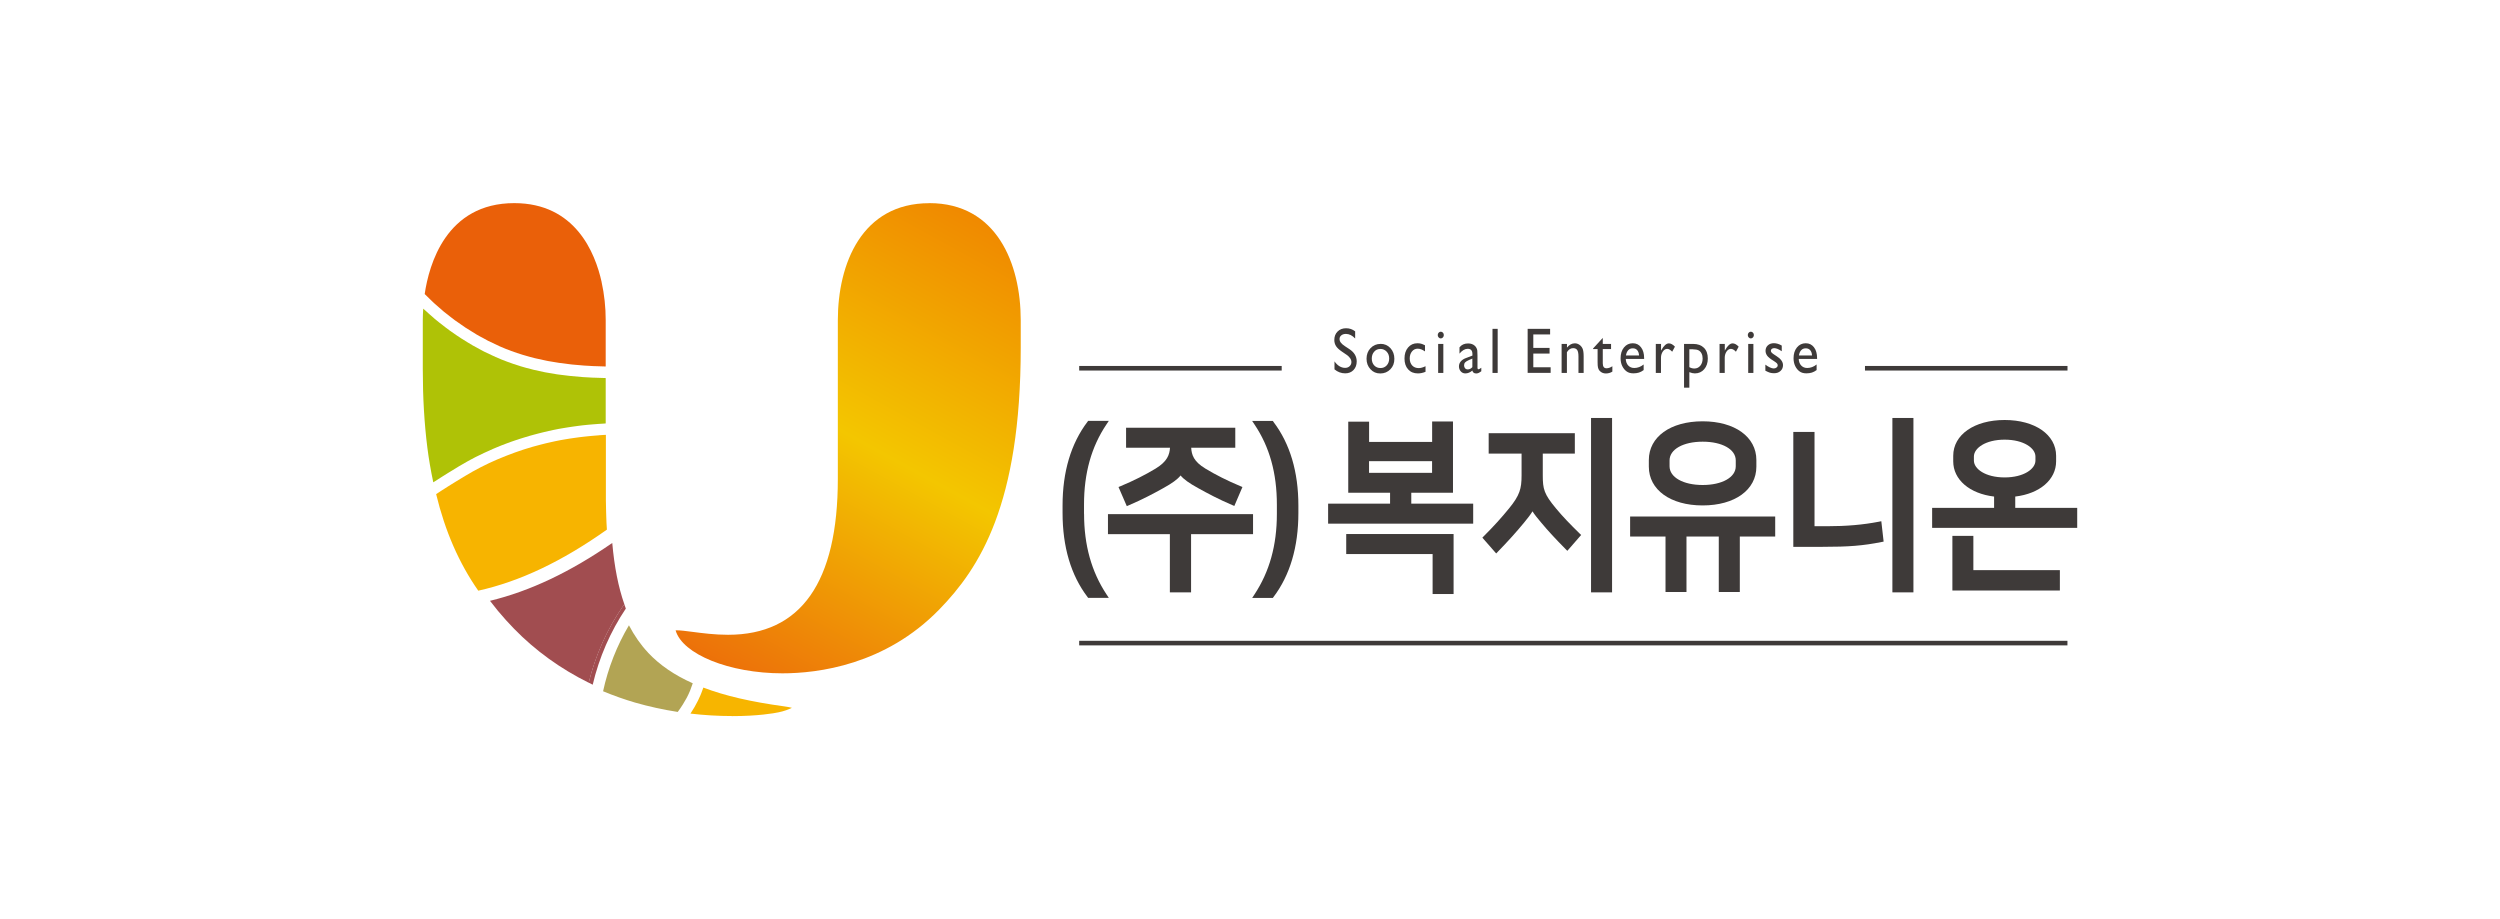 <svg width="272" height="100" viewBox="0 0 272 100" fill="none" xmlns="http://www.w3.org/2000/svg">
<path d="M146.456 38.565L145.989 38.247C145.698 38.047 145.484 37.852 145.361 37.658C145.237 37.463 145.173 37.243 145.173 36.99C145.173 36.614 145.289 36.309 145.529 36.069C145.762 35.836 146.074 35.713 146.45 35.713C146.826 35.713 147.143 35.823 147.441 36.05V36.828C147.13 36.497 146.793 36.329 146.437 36.329C146.236 36.329 146.067 36.381 145.938 36.484C145.808 36.588 145.743 36.718 145.743 36.88C145.743 37.022 145.788 37.158 145.886 37.282C145.983 37.405 146.132 37.541 146.346 37.677L146.819 37.988C147.344 38.338 147.61 38.779 147.61 39.324C147.61 39.706 147.493 40.017 147.26 40.263C147.027 40.503 146.728 40.62 146.359 40.62C145.931 40.62 145.542 40.477 145.192 40.186V39.317C145.523 39.784 145.912 40.024 146.352 40.024C146.547 40.024 146.709 39.965 146.839 39.842C146.968 39.719 147.033 39.57 147.033 39.395C147.033 39.103 146.845 38.824 146.463 38.565H146.456Z" fill="#3E3A39"/>
<path d="M150.203 37.411C150.637 37.411 150.994 37.567 151.279 37.878C151.564 38.189 151.707 38.578 151.707 39.045C151.707 39.511 151.564 39.881 151.272 40.179C150.981 40.477 150.618 40.633 150.177 40.633C149.736 40.633 149.392 40.484 149.107 40.173C148.822 39.868 148.679 39.486 148.679 39.032C148.679 38.578 148.822 38.182 149.114 37.878C149.405 37.573 149.768 37.418 150.203 37.418V37.411ZM150.17 37.969C149.898 37.969 149.678 38.066 149.509 38.267C149.334 38.461 149.25 38.714 149.25 39.019C149.25 39.323 149.341 39.57 149.516 39.758C149.691 39.946 149.918 40.043 150.196 40.043C150.475 40.043 150.695 39.946 150.877 39.751C151.052 39.557 151.143 39.31 151.143 39.006C151.143 38.701 151.052 38.455 150.87 38.26C150.689 38.066 150.456 37.962 150.177 37.962L150.17 37.969Z" fill="#3E3A39"/>
<path d="M155.097 39.836V40.452C154.818 40.568 154.54 40.627 154.267 40.627C153.82 40.627 153.47 40.484 153.204 40.186C152.938 39.894 152.809 39.499 152.809 39.006C152.809 38.513 152.938 38.111 153.198 37.807C153.457 37.502 153.794 37.346 154.215 37.346C154.365 37.346 154.494 37.366 154.611 37.392C154.728 37.424 154.87 37.483 155.039 37.567V38.234C154.754 38.034 154.494 37.936 154.248 37.936C154.002 37.936 153.788 38.034 153.626 38.234C153.464 38.435 153.379 38.682 153.379 38.993C153.379 39.317 153.47 39.57 153.645 39.764C153.82 39.952 154.06 40.05 154.358 40.05C154.572 40.05 154.825 39.978 155.104 39.842L155.097 39.836Z" fill="#3E3A39"/>
<path d="M160.75 38.675V40.017C160.75 40.127 160.782 40.179 160.847 40.179C160.912 40.179 161.022 40.121 161.165 40.011V40.393C161.035 40.484 160.938 40.549 160.86 40.581C160.782 40.614 160.704 40.633 160.62 40.633C160.38 40.633 160.238 40.529 160.192 40.315C159.952 40.523 159.699 40.627 159.427 40.627C159.233 40.627 159.064 40.555 158.935 40.406C158.805 40.264 158.734 40.082 158.734 39.862C158.734 39.661 158.798 39.486 158.928 39.33C159.058 39.175 159.239 39.051 159.479 38.961L160.199 38.688V38.52C160.199 38.137 160.03 37.949 159.687 37.949C159.382 37.949 159.084 38.124 158.792 38.474V37.794C159.012 37.509 159.324 37.366 159.732 37.366C160.037 37.366 160.283 37.457 160.471 37.632C160.536 37.69 160.588 37.768 160.639 37.859C160.691 37.956 160.717 38.047 160.73 38.144C160.743 38.241 160.75 38.416 160.75 38.682V38.675ZM160.192 39.946V39.013L159.816 39.175C159.622 39.259 159.492 39.343 159.408 39.427C159.33 39.512 159.291 39.622 159.291 39.751C159.291 39.881 159.33 39.985 159.401 40.069C159.479 40.153 159.576 40.192 159.693 40.192C159.875 40.192 160.037 40.114 160.192 39.946Z" fill="#3E3A39"/>
<path d="M156.75 36.089C156.841 36.089 156.925 36.121 156.99 36.193C157.055 36.264 157.087 36.348 157.087 36.452C157.087 36.556 157.055 36.64 156.99 36.711C156.925 36.782 156.847 36.821 156.75 36.821C156.666 36.821 156.588 36.782 156.523 36.711C156.458 36.64 156.426 36.549 156.426 36.452C156.426 36.355 156.458 36.27 156.523 36.199C156.588 36.128 156.666 36.089 156.75 36.089ZM156.471 37.418H157.035V40.575H156.471V37.418Z" fill="#3E3A39"/>
<path d="M162.383 35.778H162.947V40.575H162.383V35.778Z" fill="#3E3A39"/>
<path d="M166.208 35.778H168.652V36.387H166.824V37.852H168.593V38.468H166.824V39.959H168.71V40.568H166.208V35.784V35.778Z" fill="#3E3A39"/>
<path d="M170.486 37.418V37.819C170.739 37.508 171.024 37.353 171.342 37.353C171.517 37.353 171.685 37.405 171.834 37.508C171.99 37.612 172.1 37.748 172.184 37.93C172.262 38.105 172.301 38.39 172.301 38.772V40.575H171.737V38.779C171.737 38.455 171.692 38.228 171.601 38.085C171.51 37.949 171.361 37.878 171.154 37.878C170.888 37.878 170.661 38.027 170.48 38.319V40.575H169.903V37.418H170.48H170.486Z" fill="#3E3A39"/>
<path d="M173.325 37.917L174.382 36.763V37.418H175.283V37.982H174.382V39.524C174.382 39.887 174.518 40.069 174.784 40.069C174.985 40.069 175.199 39.998 175.425 39.849V40.432C175.212 40.568 174.972 40.633 174.719 40.633C174.466 40.633 174.246 40.549 174.077 40.38C174.025 40.328 173.98 40.276 173.947 40.212C173.915 40.147 173.883 40.069 173.857 39.965C173.831 39.861 173.818 39.667 173.818 39.382V37.982H173.325V37.917Z" fill="#3E3A39"/>
<path d="M178.881 39.051H176.884C176.897 39.356 176.988 39.596 177.156 39.771C177.325 39.946 177.539 40.037 177.805 40.037C178.174 40.037 178.518 39.907 178.829 39.654V40.264C178.654 40.393 178.485 40.484 178.317 40.536C178.148 40.588 177.947 40.62 177.72 40.62C177.409 40.62 177.156 40.549 176.962 40.4C176.767 40.257 176.612 40.062 176.495 39.816C176.378 39.57 176.32 39.291 176.32 38.974C176.32 38.494 176.443 38.105 176.69 37.8C176.936 37.502 177.254 37.346 177.642 37.346C178.031 37.346 178.323 37.495 178.543 37.787C178.77 38.079 178.881 38.474 178.881 38.967V39.045V39.051ZM176.897 38.675H178.33C178.317 38.429 178.245 38.234 178.129 38.098C178.012 37.962 177.85 37.898 177.649 37.898C177.448 37.898 177.279 37.962 177.156 38.098C177.027 38.234 176.942 38.429 176.903 38.675H176.897Z" fill="#3E3A39"/>
<path d="M180.722 37.418V38.144L180.754 38.092C181.026 37.606 181.298 37.359 181.571 37.359C181.785 37.359 182.005 37.476 182.232 37.716L181.934 38.267C181.739 38.059 181.558 37.956 181.389 37.956C181.208 37.956 181.052 38.053 180.916 38.241C180.786 38.435 180.715 38.662 180.715 38.922V40.575H180.151V37.418H180.715H180.722Z" fill="#3E3A39"/>
<path d="M183.224 42.182V37.418H184.209C184.715 37.418 185.103 37.56 185.389 37.839C185.667 38.118 185.81 38.507 185.81 39.006C185.81 39.479 185.68 39.868 185.415 40.173C185.149 40.477 184.812 40.626 184.403 40.626C184.222 40.626 184.021 40.581 183.801 40.49V42.176H183.224V42.182ZM184.196 38.001H183.801V39.946C183.976 40.043 184.151 40.095 184.345 40.095C184.611 40.095 184.825 39.991 184.993 39.79C185.162 39.589 185.246 39.324 185.246 39.006C185.246 38.798 185.207 38.617 185.129 38.461C185.052 38.306 184.941 38.189 184.805 38.118C184.669 38.047 184.468 38.008 184.209 38.008L184.196 38.001Z" fill="#3E3A39"/>
<path d="M187.658 37.418V38.144L187.69 38.092C187.962 37.606 188.235 37.359 188.507 37.359C188.721 37.359 188.941 37.476 189.168 37.716L188.87 38.267C188.675 38.059 188.494 37.956 188.325 37.956C188.144 37.956 187.988 38.053 187.852 38.241C187.722 38.435 187.651 38.662 187.651 38.922V40.575H187.087V37.418H187.651H187.658Z" fill="#3E3A39"/>
<path d="M190.484 36.089C190.575 36.089 190.659 36.121 190.724 36.193C190.788 36.264 190.821 36.348 190.821 36.452C190.821 36.556 190.788 36.64 190.724 36.711C190.659 36.782 190.581 36.821 190.484 36.821C190.4 36.821 190.322 36.782 190.257 36.711C190.192 36.64 190.16 36.549 190.16 36.452C190.16 36.355 190.192 36.27 190.257 36.199C190.322 36.128 190.4 36.089 190.484 36.089ZM190.205 37.418H190.769V40.575H190.205V37.418Z" fill="#3E3A39"/>
<path d="M192.072 40.348V39.673C192.227 39.797 192.396 39.894 192.558 39.972C192.727 40.049 192.863 40.088 192.979 40.088C193.096 40.088 193.2 40.056 193.284 39.991C193.368 39.926 193.414 39.849 193.414 39.758C193.414 39.667 193.388 39.589 193.329 39.531C193.278 39.472 193.154 39.382 192.973 39.265C192.61 39.045 192.37 38.85 192.26 38.688C192.15 38.526 192.091 38.358 192.091 38.17C192.091 37.923 192.176 37.729 192.344 37.573C192.513 37.418 192.733 37.34 192.999 37.34C193.265 37.34 193.563 37.424 193.855 37.599V38.215C193.524 37.988 193.245 37.878 193.038 37.878C192.928 37.878 192.843 37.904 192.772 37.956C192.707 38.008 192.668 38.079 192.668 38.163C192.668 38.234 192.701 38.306 192.759 38.37C192.817 38.435 192.928 38.513 193.077 38.61L193.278 38.74C193.751 39.038 193.991 39.369 193.991 39.725C193.991 39.985 193.9 40.199 193.718 40.361C193.537 40.529 193.304 40.607 193.018 40.607C192.85 40.607 192.701 40.587 192.565 40.549C192.435 40.51 192.266 40.432 192.065 40.328L192.072 40.348Z" fill="#3E3A39"/>
<path d="M197.699 39.051H195.702C195.715 39.356 195.806 39.596 195.974 39.771C196.143 39.946 196.357 40.037 196.623 40.037C196.992 40.037 197.336 39.907 197.647 39.654V40.264C197.472 40.393 197.303 40.484 197.135 40.536C196.966 40.588 196.765 40.62 196.538 40.62C196.227 40.62 195.974 40.549 195.78 40.4C195.585 40.257 195.43 40.062 195.313 39.816C195.197 39.57 195.138 39.291 195.138 38.974C195.138 38.494 195.261 38.105 195.508 37.8C195.754 37.502 196.072 37.346 196.461 37.346C196.85 37.346 197.135 37.495 197.362 37.787C197.588 38.079 197.699 38.474 197.699 38.967V39.045V39.051ZM195.715 38.675H197.148C197.135 38.429 197.07 38.234 196.947 38.098C196.83 37.962 196.668 37.898 196.467 37.898C196.266 37.898 196.098 37.962 195.974 38.098C195.845 38.234 195.76 38.429 195.722 38.675H195.715Z" fill="#3E3A39"/>
<path d="M117.941 55.905V54.9C117.941 51.478 118.738 48.626 120.378 46.182L120.637 45.793H118.388L118.317 45.89C116.521 48.262 115.607 51.329 115.607 54.998V55.801C115.607 59.496 116.514 62.575 118.317 64.948L118.388 65.045H120.637L120.384 64.663C118.744 62.173 117.947 59.308 117.947 55.899L117.941 55.905Z" fill="#3E3A39"/>
<path d="M122.822 54.971C124.28 54.349 125.48 53.714 126.549 53.118C127.528 52.58 128.124 52.145 128.448 51.73C128.779 52.139 129.375 52.567 130.341 53.098C131.352 53.662 132.591 54.323 134.069 54.952L134.295 55.049L135.177 52.988L134.95 52.891C133.563 52.314 132.253 51.653 131.152 50.985C129.874 50.214 129.648 49.494 129.602 48.716H134.399V46.538H122.517V48.716H127.295C127.249 49.462 127.009 50.207 125.726 50.985C124.624 51.653 123.314 52.314 121.927 52.891L121.694 52.988L122.595 55.069L122.822 54.971Z" fill="#3E3A39"/>
<path d="M136.331 55.938H120.546V58.116H127.281V64.449H129.589V58.116H136.331V55.938Z" fill="#3E3A39"/>
<path d="M138.554 45.897L138.483 45.799H136.234L136.493 46.188C138.133 48.632 138.924 51.484 138.924 54.907V55.912C138.924 59.321 138.126 62.187 136.486 64.676L136.234 65.058H138.483L138.554 64.961C140.35 62.588 141.264 59.509 141.264 55.814V55.011C141.264 51.342 140.356 48.276 138.554 45.903V45.897Z" fill="#3E3A39"/>
<path d="M146.469 58.102V60.281H155.868V64.63H158.15V58.102H146.469Z" fill="#3E3A39"/>
<path d="M153.548 54.797V53.61H158.085V45.857H155.817V48.081H148.958V45.877H146.69V53.61H151.24V54.797H144.499V56.974H160.283V54.797H153.541H153.548ZM148.952 51.445V50.175H155.81V51.445H148.952Z" fill="#3E3A39"/>
<path d="M169.28 55.302C167.997 53.759 167.854 53.215 167.854 51.73V49.352H171.342V47.135H161.968V49.352H165.547V51.73C165.547 53.163 165.352 53.876 164.211 55.283C163.375 56.313 162.5 57.279 161.443 58.329L161.281 58.498L162.785 60.216L162.973 60.021C164.069 58.893 165.009 57.85 165.838 56.839C166.247 56.339 166.532 55.976 166.733 55.633C166.96 55.989 167.29 56.398 167.647 56.819C168.418 57.746 169.229 58.621 170.337 59.742L170.525 59.931L172.029 58.206L171.86 58.044C170.817 57.02 170.058 56.242 169.274 55.296L169.28 55.302Z" fill="#3E3A39"/>
<path d="M175.393 45.475H173.105V64.449H175.393V45.475Z" fill="#3E3A39"/>
<path d="M185.246 45.838C181.746 45.838 179.393 47.53 179.393 50.052V50.771C179.393 53.293 181.746 54.991 185.246 54.991C188.747 54.991 191.093 53.299 191.093 50.771V50.052C191.093 47.53 188.74 45.838 185.246 45.838ZM181.648 50.09C181.648 48.891 183.126 48.055 185.253 48.055C187.379 48.055 188.85 48.891 188.85 50.09V50.732C188.85 51.931 187.372 52.768 185.253 52.768C183.133 52.768 181.648 51.931 181.648 50.732V50.09Z" fill="#3E3A39"/>
<path d="M177.357 56.197V58.375H181.208V64.41H183.489V58.375H187.003V64.41H189.291V58.375H193.142V56.197H177.357Z" fill="#3E3A39"/>
<path d="M208.181 45.475H205.892V64.449H208.181V45.475Z" fill="#3E3A39"/>
<path d="M204.427 56.761C202.697 57.098 200.901 57.253 198.781 57.253H197.42V46.992H195.112V59.496H198.269C201.18 59.496 202.69 59.373 204.713 58.971L204.939 58.926L204.687 56.709L204.421 56.761H204.427Z" fill="#3E3A39"/>
<path d="M219.259 55.257V54.025C221.929 53.708 223.705 52.184 223.705 50.194V49.591C223.705 47.297 221.404 45.696 218.105 45.696C214.805 45.696 212.511 47.297 212.511 49.591V50.194C212.511 52.184 214.287 53.708 216.957 54.025V55.257H210.216V57.435H226V55.257H219.259ZM214.76 49.669C214.76 48.768 216.011 47.835 218.105 47.835C220.199 47.835 221.456 48.768 221.456 49.669V50.11C221.456 51.011 220.205 51.944 218.105 51.944C216.004 51.944 214.76 51.011 214.76 50.11V49.669Z" fill="#3E3A39"/>
<path d="M214.702 62.031V58.303H212.42V64.248H224.114V62.031H214.702Z" fill="#3E3A39"/>
<path d="M139.449 39.816H117.416V40.315H139.449V39.816Z" fill="#3E3A39"/>
<path d="M224.937 69.719H117.416V70.218H224.937V69.719Z" fill="#3E3A39"/>
<path d="M224.944 39.816H202.91V40.315H224.944V39.816Z" fill="#3E3A39"/>
<path d="M65.901 41.132C65.901 41.132 65.888 41.132 65.881 41.132C65.492 41.119 65.103 41.106 64.714 41.093C64.669 41.093 64.63 41.093 64.585 41.093C64.202 41.074 63.813 41.054 63.431 41.028C63.379 41.028 63.321 41.022 63.269 41.015C62.886 40.989 62.504 40.95 62.115 40.911C62.057 40.911 61.998 40.899 61.934 40.892C61.544 40.853 61.162 40.801 60.767 40.749C60.708 40.743 60.644 40.73 60.585 40.724C60.19 40.665 59.801 40.6 59.405 40.523C59.347 40.51 59.289 40.497 59.23 40.49C58.828 40.412 58.426 40.322 58.018 40.224C57.973 40.212 57.921 40.199 57.876 40.185C57.461 40.082 57.039 39.972 56.618 39.842C56.586 39.836 56.553 39.822 56.527 39.809C56.086 39.673 55.646 39.531 55.205 39.362C54.777 39.207 54.349 39.032 53.928 38.844C53.785 38.779 53.649 38.714 53.507 38.649C53.221 38.52 52.943 38.39 52.657 38.247C52.489 38.163 52.327 38.072 52.165 37.982C51.912 37.845 51.659 37.709 51.406 37.567C51.231 37.469 51.063 37.359 50.888 37.256C50.648 37.113 50.408 36.964 50.168 36.808C49.993 36.698 49.825 36.581 49.65 36.465C49.416 36.309 49.189 36.147 48.962 35.985C48.794 35.862 48.625 35.739 48.457 35.609C48.23 35.441 48.01 35.266 47.789 35.09C47.627 34.961 47.465 34.831 47.303 34.695C47.083 34.507 46.869 34.319 46.655 34.125C46.506 33.989 46.35 33.859 46.201 33.716C46.149 33.671 46.097 33.626 46.045 33.58C46.019 34.014 46 34.436 46 34.851V40.199C46 43.258 46.162 46.045 46.499 48.723C46.655 49.948 46.862 51.16 47.141 52.476C47.141 52.476 47.154 52.469 47.16 52.463C47.206 52.437 47.251 52.405 47.297 52.379C47.497 52.249 47.711 52.113 47.925 51.977C48.01 51.925 48.1 51.867 48.191 51.808C48.379 51.685 48.58 51.568 48.781 51.439C48.865 51.387 48.956 51.329 49.047 51.277C49.338 51.102 49.637 50.914 49.948 50.726C50.239 50.551 50.538 50.376 50.836 50.214C50.94 50.155 51.05 50.097 51.153 50.039C51.348 49.935 51.542 49.825 51.743 49.727C51.873 49.663 52.003 49.598 52.132 49.539C52.314 49.449 52.495 49.358 52.677 49.274C52.813 49.209 52.956 49.144 53.098 49.086C53.273 49.008 53.448 48.924 53.623 48.846C53.772 48.781 53.921 48.723 54.07 48.658C54.245 48.587 54.414 48.515 54.596 48.444C54.745 48.386 54.9 48.327 55.056 48.269C55.231 48.204 55.406 48.139 55.581 48.075C55.736 48.016 55.892 47.964 56.054 47.912C56.229 47.854 56.404 47.789 56.586 47.737C56.748 47.685 56.903 47.64 57.065 47.588C57.24 47.536 57.422 47.478 57.603 47.426C57.765 47.381 57.934 47.336 58.096 47.29C58.278 47.238 58.453 47.193 58.634 47.148C58.803 47.109 58.971 47.063 59.133 47.024C59.315 46.979 59.496 46.94 59.678 46.895C59.846 46.856 60.015 46.823 60.183 46.785C60.365 46.746 60.553 46.707 60.734 46.674C60.903 46.642 61.078 46.609 61.253 46.584C61.441 46.551 61.622 46.519 61.81 46.493C61.985 46.467 62.16 46.441 62.329 46.415C62.517 46.389 62.705 46.363 62.893 46.337C63.068 46.318 63.243 46.292 63.418 46.272C63.606 46.253 63.8 46.233 63.988 46.214C64.163 46.195 64.345 46.182 64.52 46.169C64.714 46.156 64.902 46.136 65.097 46.123C65.272 46.11 65.453 46.097 65.628 46.091C65.719 46.091 65.81 46.078 65.901 46.071V41.132Z" fill="#AFC206"/>
<path d="M65.162 47.361C64.974 47.374 64.786 47.387 64.598 47.407C64.429 47.42 64.261 47.439 64.092 47.452C63.904 47.472 63.723 47.491 63.535 47.511C63.366 47.53 63.204 47.549 63.036 47.569C62.848 47.595 62.666 47.621 62.478 47.647C62.316 47.673 62.154 47.692 61.985 47.718C61.804 47.744 61.616 47.776 61.434 47.809C61.272 47.835 61.11 47.867 60.955 47.893C60.773 47.925 60.592 47.964 60.41 48.003C60.248 48.036 60.093 48.068 59.937 48.107C59.755 48.146 59.574 48.191 59.399 48.23C59.243 48.269 59.088 48.301 58.932 48.347C58.751 48.392 58.576 48.438 58.394 48.489C58.245 48.528 58.09 48.574 57.941 48.612C57.759 48.664 57.584 48.716 57.403 48.775C57.253 48.82 57.104 48.865 56.962 48.911C56.78 48.969 56.605 49.027 56.43 49.092C56.288 49.144 56.145 49.19 56.002 49.241C55.821 49.306 55.646 49.371 55.471 49.442C55.335 49.494 55.192 49.546 55.056 49.598C54.874 49.669 54.699 49.74 54.518 49.818C54.388 49.87 54.252 49.928 54.122 49.98C53.941 50.058 53.759 50.142 53.584 50.22C53.461 50.279 53.332 50.33 53.208 50.389C53.02 50.479 52.839 50.57 52.657 50.661C52.541 50.719 52.431 50.771 52.314 50.829C52.113 50.933 51.918 51.037 51.724 51.147C51.633 51.199 51.536 51.244 51.445 51.296C51.16 51.458 50.875 51.62 50.596 51.789C50.272 51.983 49.967 52.171 49.669 52.353C49.559 52.418 49.455 52.482 49.352 52.547C49.163 52.664 48.982 52.781 48.8 52.891C48.69 52.962 48.587 53.027 48.483 53.092C48.321 53.196 48.152 53.299 47.997 53.403C47.893 53.468 47.789 53.533 47.692 53.604C47.608 53.656 47.53 53.708 47.452 53.759C48.431 57.811 49.935 61.253 52.035 64.267C56.573 63.256 61.156 61.078 66.03 57.623C65.998 57.143 65.972 56.644 65.959 56.126L65.946 55.704C65.933 55.302 65.92 54.9 65.92 54.472V47.31C65.842 47.31 65.765 47.316 65.687 47.322C65.518 47.329 65.35 47.342 65.175 47.355L65.162 47.361Z" fill="#F7B400"/>
<path d="M65.46 30.696C64.753 27.487 62.581 22.1 55.95 22.1C48.541 22.1 46.674 28.796 46.207 31.992C46.382 32.167 46.564 32.336 46.739 32.511C46.894 32.66 47.05 32.815 47.206 32.964C47.4 33.146 47.607 33.314 47.808 33.489C47.977 33.632 48.139 33.781 48.307 33.924C48.515 34.092 48.722 34.254 48.936 34.416C49.111 34.553 49.28 34.689 49.455 34.818C49.669 34.974 49.889 35.123 50.11 35.272C50.285 35.395 50.466 35.525 50.641 35.642C50.868 35.791 51.095 35.927 51.328 36.069C51.503 36.18 51.685 36.296 51.86 36.4C52.1 36.543 52.34 36.666 52.586 36.795C52.761 36.886 52.929 36.99 53.104 37.081C53.37 37.217 53.642 37.34 53.915 37.463C54.064 37.534 54.213 37.612 54.362 37.677C54.783 37.865 55.205 38.033 55.633 38.189C56.054 38.345 56.475 38.481 56.89 38.611C56.922 38.617 56.948 38.63 56.981 38.636C57.383 38.76 57.778 38.863 58.18 38.967C58.225 38.98 58.271 38.993 58.323 38.999C58.712 39.09 59.094 39.174 59.483 39.252C59.541 39.265 59.593 39.272 59.651 39.285C60.034 39.356 60.41 39.421 60.786 39.473C60.844 39.479 60.903 39.492 60.961 39.498C61.337 39.55 61.713 39.596 62.082 39.641C62.141 39.641 62.193 39.654 62.251 39.661C62.627 39.7 62.996 39.732 63.372 39.758C63.418 39.758 63.47 39.764 63.515 39.771C63.891 39.797 64.273 39.823 64.643 39.836C64.675 39.836 64.708 39.836 64.74 39.836C65.129 39.855 65.518 39.868 65.9 39.874V34.831C65.9 33.425 65.751 32.031 65.453 30.683L65.46 30.696Z" fill="#EA6009"/>
<path d="M70.503 70.996C69.693 70.134 69.012 69.148 68.428 68.033C67.119 70.237 66.16 72.688 65.615 75.209C66.776 75.689 67.942 76.104 69.096 76.441C70.587 76.869 72.149 77.212 73.737 77.459C73.751 77.439 73.77 77.413 73.783 77.394C73.945 77.18 74.094 76.96 74.237 76.733C74.263 76.694 74.282 76.655 74.308 76.623C74.438 76.415 74.554 76.208 74.671 76C74.69 75.961 74.716 75.922 74.736 75.883C74.853 75.657 74.963 75.423 75.06 75.19C75.079 75.144 75.099 75.093 75.118 75.041C75.209 74.814 75.293 74.587 75.365 74.36C75.365 74.354 75.365 74.347 75.371 74.341C73.362 73.446 71.767 72.351 70.496 70.996H70.503Z" fill="#B2A454"/>
<path d="M53.306 65.363C53.876 66.115 54.459 66.821 55.043 67.463C55.335 67.781 55.626 68.092 55.925 68.403C58.245 70.788 60.981 72.759 64.053 74.282C64.786 71.3 66.063 68.435 67.787 65.946L67.93 65.745C67.275 63.865 66.841 61.668 66.614 59.075C62.018 62.251 57.649 64.319 53.312 65.369L53.306 65.363Z" fill="#A14D50"/>
<path d="M64.053 74.276C64.202 74.347 64.345 74.425 64.487 74.496C65.181 71.54 66.419 68.701 68.091 66.212C68.033 66.056 67.981 65.894 67.923 65.739L67.78 65.94C66.056 68.429 64.779 71.294 64.046 74.276H64.053Z" fill="#A14D50"/>
<path d="M79.656 77.913C82.469 77.913 84.22 77.602 84.686 77.504C85.276 77.388 85.814 77.187 86.158 77.012C85.976 76.96 85.717 76.908 85.348 76.856C81.692 76.357 78.865 75.702 76.525 74.808C76.512 74.853 76.486 74.905 76.473 74.95C76.421 75.099 76.37 75.248 76.305 75.404C76.272 75.482 76.246 75.553 76.214 75.631C76.149 75.786 76.078 75.942 76 76.098C75.968 76.156 75.942 76.221 75.909 76.286C75.799 76.499 75.689 76.713 75.566 76.927C75.546 76.96 75.527 76.992 75.501 77.031C75.397 77.213 75.287 77.388 75.17 77.563C75.151 77.588 75.138 77.614 75.125 77.64C76.635 77.815 78.152 77.906 79.656 77.906V77.913Z" fill="#F7B500"/>
<path d="M101.106 22.107C93.768 22.107 91.156 28.693 91.156 34.851V52.107C91.156 63.36 87.137 69.064 79.215 69.064C77.77 69.064 76.428 68.889 75.345 68.747C74.645 68.656 74.042 68.578 73.641 68.578C73.589 68.578 73.543 68.578 73.504 68.578C74.237 71.177 79.351 73.258 85.127 73.258C88.978 73.258 96.309 72.357 102.195 66.309C106.577 61.804 111.056 54.9 111.056 37.813V34.844C111.056 28.686 108.444 22.1 101.106 22.1V22.107Z" fill="url(#paint0_linear_2472_67222)"/>
<defs>
<linearGradient id="paint0_linear_2472_67222" x1="81.892" y1="76.253" x2="109.98" y2="25.043" gradientUnits="userSpaceOnUse">
<stop stop-color="#EC6C0A"/>
<stop offset="0.52" stop-color="#F3C600"/>
<stop offset="1" stop-color="#F08800"/>
</linearGradient>
</defs>
</svg>
